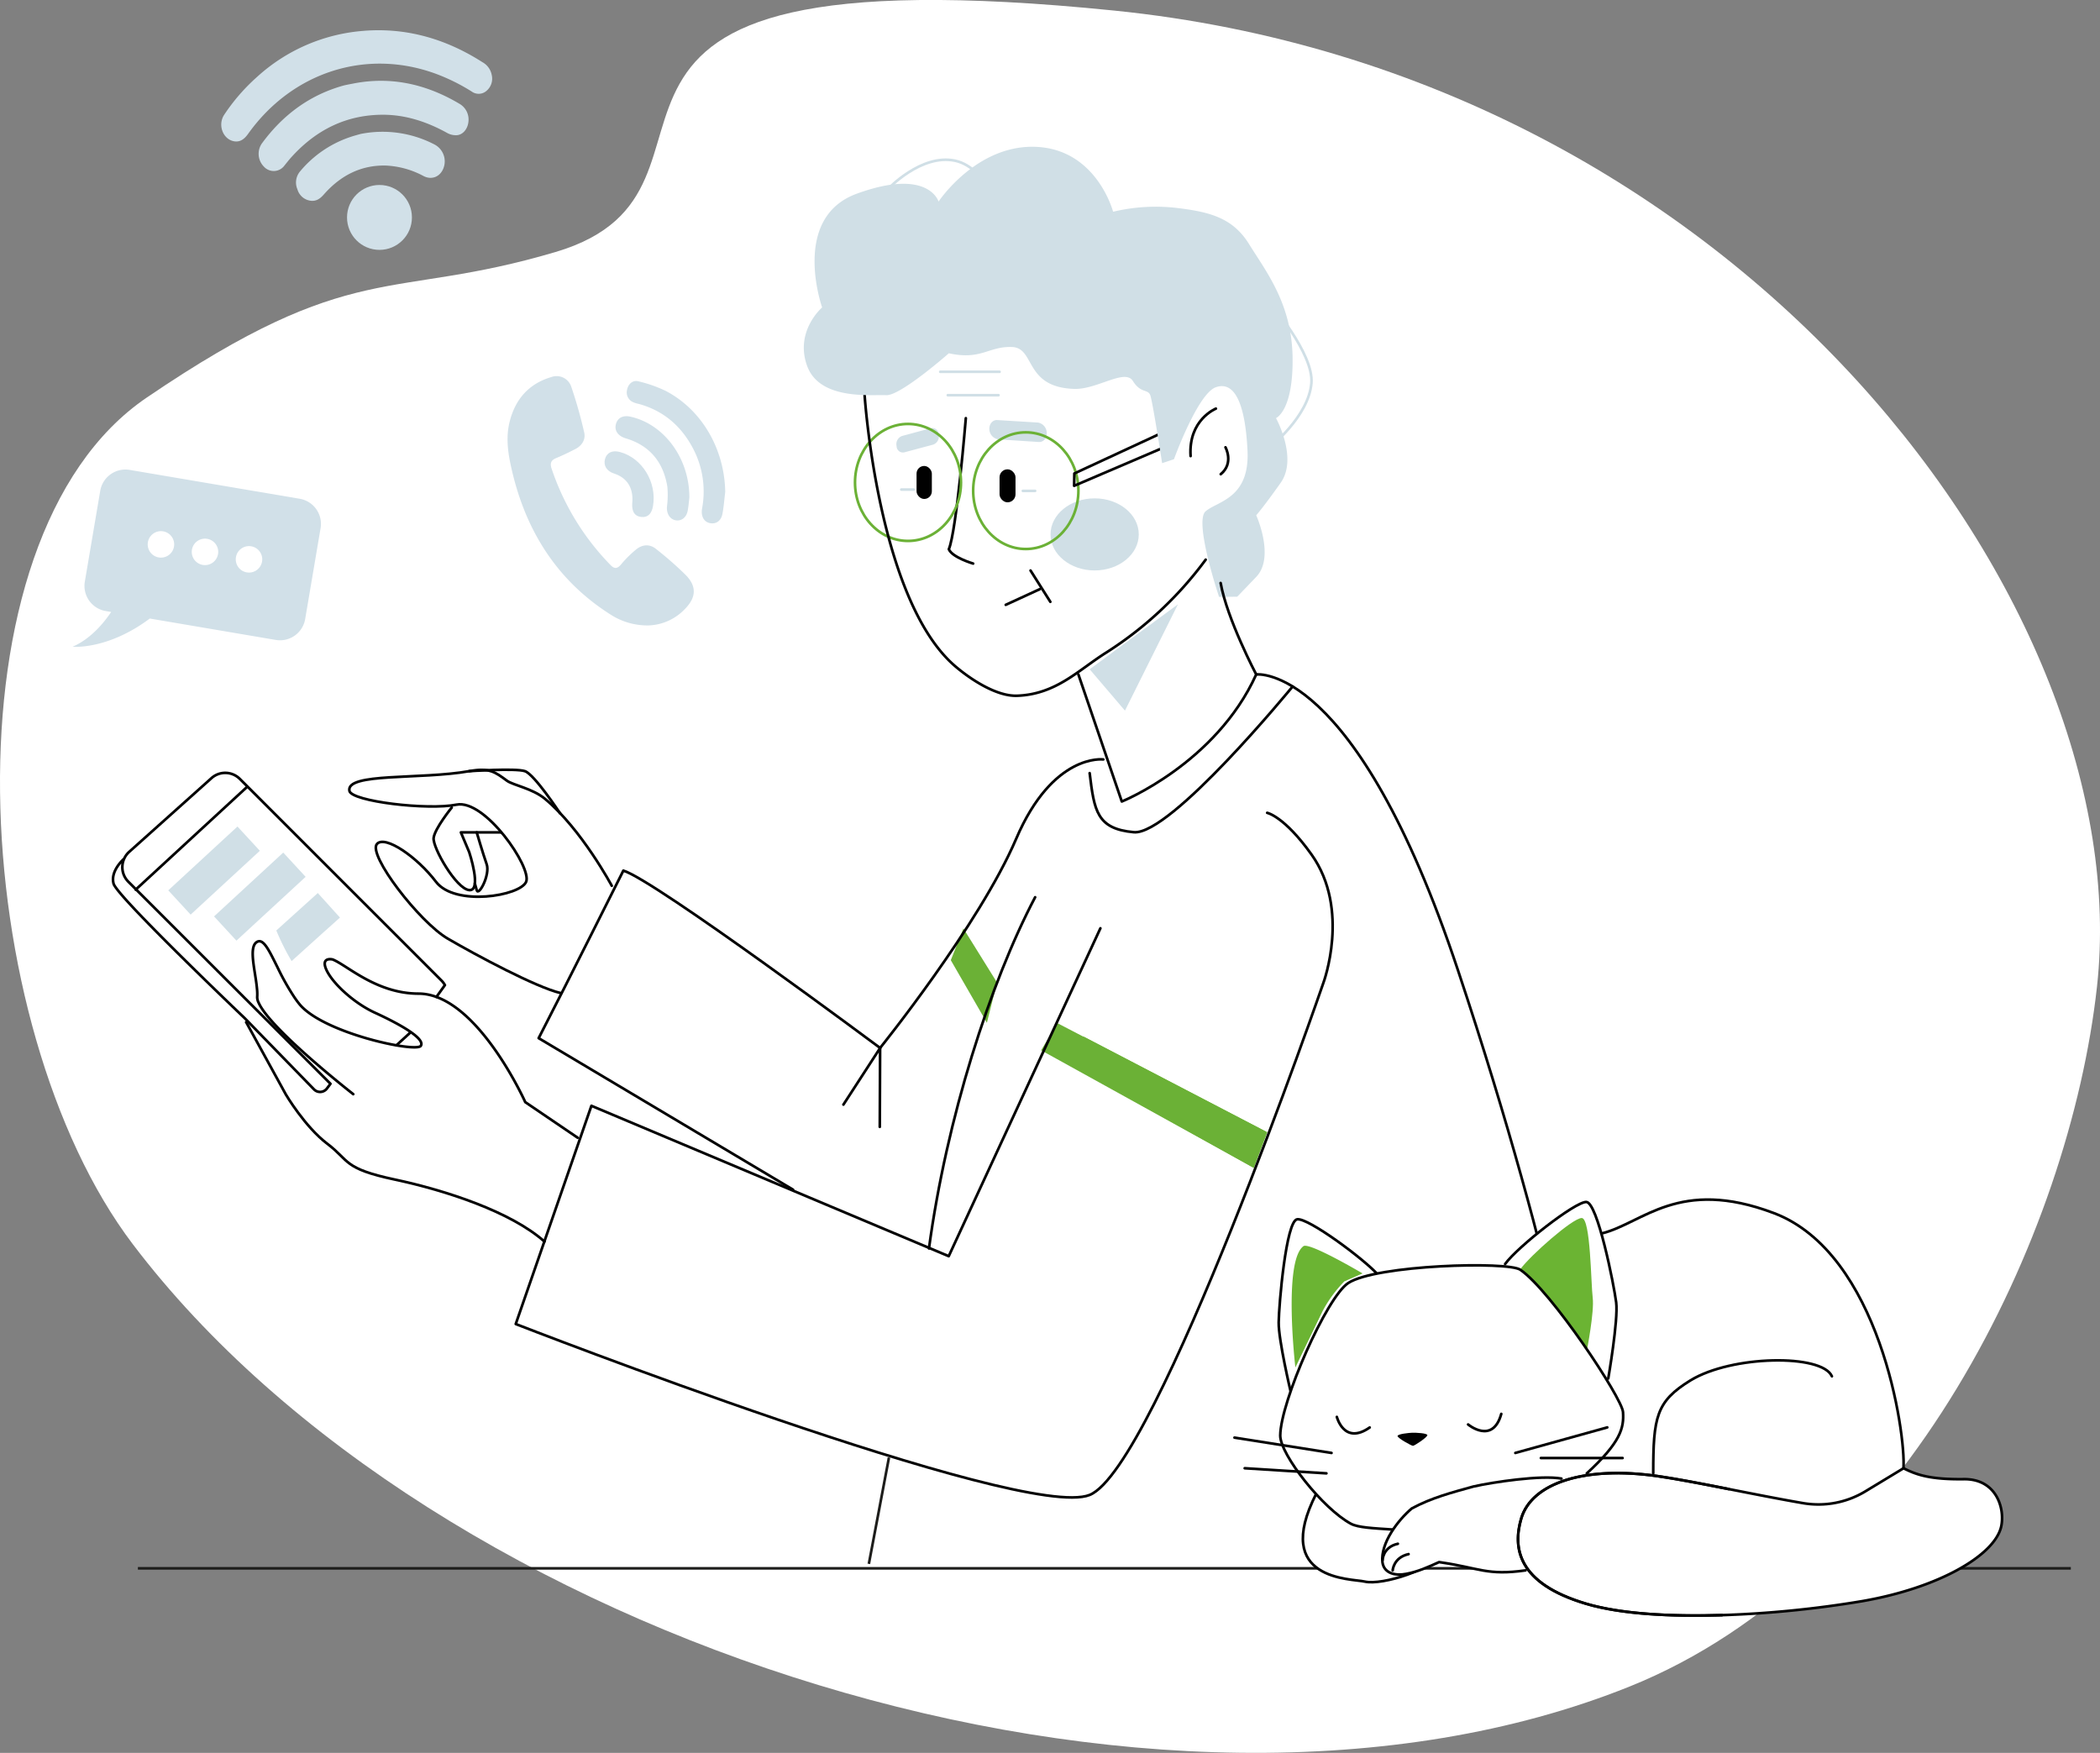 <svg xmlns="http://www.w3.org/2000/svg" viewBox="0 0 793.4 662.28"><rect x="0" y="0" width="793.4" height="662.28" fill="#808080" stroke="none"/><defs><style>.cls-1,.cls-11{fill:#fff;}.cls-2{fill:#d0dfe6;}.cls-3{fill:#6bb136;}.cls-4{fill:#010101;}.cls-10,.cls-5,.cls-6,.cls-7,.cls-8{fill:none;}.cls-11,.cls-5{stroke:#010101;stroke-linejoin:round;}.cls-11,.cls-5,.cls-8{stroke-linecap:round;}.cls-6{stroke:#6bb136;}.cls-10,.cls-6,.cls-7,.cls-8{stroke-miterlimit:10;}.cls-7,.cls-8{stroke:#d0dfe6;}.cls-9{fill:#d1e0e8;}.cls-10{stroke:#1d1d1b;}.cls-12{fill:#6bb433;}</style></defs><g id="Calque_2" data-name="Calque 2"><g id="Calque_2-2" data-name="Calque 2"><path class="cls-1" d="M50.15,470.06C164,620.21,438.53,708.4,615.66,637.22c104.76-42.1,166.27-170.5,176.61-264.51C808,230,658.63,28.1,421,4S291.17,71.15,209.87,95.22c-63.12,18.69-75.94,1.65-154.44,55S-12.07,388,50.15,470.06Z"></path></g><g id="Calque_1-2" data-name="Calque 1"><polygon class="cls-2" points="445.04 228.32 425.02 268.5 411.68 252.86 445.04 228.32"></polygon><ellipse class="cls-2" cx="413.57" cy="201.91" rx="16.67" ry="13.62"></ellipse><polygon class="cls-3" points="363.99 350.8 376.68 371.21 372.86 386.43 359.22 362.78 363.99 350.8"></polygon><polygon class="cls-3" points="409.43 391.65 478.75 427.78 473.67 441.25 403.29 401.91 409.43 391.65"></polygon><polygon class="cls-3" points="399.49 386.57 478.75 427.78 473.67 441.25 393.34 396.83 399.49 386.57"></polygon><rect class="cls-4" x="377.64" y="177.31" width="6.03" height="12.47" rx="3.01" transform="translate(761.31 367.1) rotate(-180)"></rect><rect class="cls-4" x="346.28" y="176.04" width="5.78" height="12.47" rx="2.89" transform="translate(698.34 364.56) rotate(180)"></rect><path class="cls-2" d="M377.15,166l15.32,1c1.75.11,3.09-1.46,3-3.48h0a4,4,0,0,0-3.36-3.87l-15.32-.94c-1.74-.11-3.09,1.45-3,3.47h0A4,4,0,0,0,377.15,166Z"></path><path class="cls-2" d="M341.68,170.9,352.53,168a3.28,3.28,0,0,0,2.16-3.57l-.07-.46a2.38,2.38,0,0,0-2.92-2.19l-10.85,2.93a3.28,3.28,0,0,0-2.16,3.58l.06.45A2.39,2.39,0,0,0,341.68,170.9Z"></path><path class="cls-5" d="M364.9,158s-3.49,42.57-6.42,49.52c1.3,3.1,9.19,5.41,9.19,5.41"></path><ellipse class="cls-6" cx="387.55" cy="185.39" rx="19.88" ry="22.04"></ellipse><ellipse class="cls-6" cx="343.05" cy="182.28" rx="20.02" ry="22.1"></ellipse><polygon class="cls-5" points="405.9 178.89 439.06 163.52 439.06 169.33 405.82 183.55 405.9 178.89"></polygon><path class="cls-5" d="M326.66,149.31s5,77,34,102.21c5.79,5,15.76,11.65,23.65,11.35,14.8-.56,23.11-9.73,33.79-16.41a139.79,139.79,0,0,0,37.42-35"></path><path class="cls-2" d="M358.48,133.48s-18.29,16.13-23.67,15.83-25.09,2.1-29.87-11.05,5.67-22.1,5.67-22.1-12-33.88,13.15-43c27.11-9.86,30.84,3,30.84,3s14.47-21.86,37.17-20.66S420.54,80,420.54,80a69.39,69.39,0,0,1,23.6-1.49c12.55,1.49,21.51,3.58,27.78,13.74s16.13,22.4,16.43,42.72-6.27,23-6.27,23,8.36,15.11,1.79,24.42-9.26,12.29-9.26,12.29,7.17,15.83,0,23.3l-7.17,7.47-6.87.06s-9.56-28.44-5.08-32.32,16.73-4.78,15.83-23-5.07-26.28-11.94-23.89-15.84,27.2-15.84,27.2L439.06,175s-3.58-23.3-4.48-25.69-3.58-.59-6.57-5.37-13.49,3.25-22.1,3c-19.12-.59-14.64-15.53-23.6-15.83S370.8,136.17,358.48,133.48Z"></path><path class="cls-7" d="M335.44,71.47S348,58,360.83,60.72s19.42,23.89,19.42,23.89"></path><path class="cls-7" d="M479.69,114.36s16.66,19.12,15.78,30.33c-1,12.68-15.78,24.34-15.78,24.34"></path><path class="cls-5" d="M459.38,154.39s-10.46,4.18-9.56,17.93"></path><path class="cls-5" d="M463,169s3.29,6-1.79,10.16"></path><path class="cls-5" d="M407.43,254.83l16.4,48s35.55-14.34,50.78-48c0,0-11.05-21-13.44-34.56"></path><path class="cls-5" d="M391.08,339c-17,32.31-33.46,83.68-40.11,132.69"></path><path class="cls-5" d="M474.6,254.82S512,250,550.8,366.49s48.52,184.56,48.52,184.56"></path><path class="cls-5" d="M416.83,286.94s-19-2.52-32.92,30-51.4,79-51.4,79-85.08-63.39-97-67c0,0-20.64,41.28-32,63.3l96.13,57.26"></path><path class="cls-5" d="M478.75,307.11s6.43,1.27,16.76,15.76c14.8,20.76,4.49,48.44,4.49,48.44s-63.14,183.37-88.32,193.52-216.83-64.58-216.83-64.58l28.59-82.45,135,56.82,57.3-123.89"></path><path class="cls-5" d="M46.92,324.42s-5.36,4.54-4,9.47,49.56,50.83,49.56,50.83l26.15,26.87a3.22,3.22,0,0,0,4.87-.31l1.35-1.8L48.51,333.16a7.78,7.78,0,0,1,.31-11.32L79.9,294a7.79,7.79,0,0,1,10.71.3l76.18,76.17a7.92,7.92,0,0,1,1.3,1.73l-3.2,4.46"></path><path class="cls-5" d="M93,386.2l15,27.33s7.17,12.19,15.69,18.64,5.82,9.31,25.54,13.51c19.28,4.1,43.94,12.23,56.48,23.43"></path><line class="cls-5" x1="93.36" y1="297.3" x2="51.25" y2="336.14"></line><path class="cls-5" d="M488.36,259.38s-46.07,56.32-60,55.05-14.95-8-16.68-22.33"></path><line class="cls-5" x1="332.51" y1="395.98" x2="318.65" y2="417.35"></line><line class="cls-5" x1="332.51" y1="395.98" x2="332.39" y2="425.77"></line><rect class="cls-2" x="63.1" y="322.67" width="35.57" height="12.47" transform="translate(-201.59 142.01) rotate(-42.69)"></rect><rect class="cls-2" x="80.4" y="332.51" width="35.57" height="12.47" transform="translate(-203.68 156.35) rotate(-42.69)"></rect><path class="cls-2" d="M122.36,352.13l-12.19,11a91.6,91.6,0,0,1-5.78-11.57l15.68-14.15,8.37,9.27-3.16,2.84Z"></path><path class="cls-5" d="M133.46,413.4S102.2,389,97.72,378.87a4.82,4.82,0,0,1-.55-2.08,19.08,19.08,0,0,0-.09-3.33c-.61-6.78-3.33-15.8.09-17.62,2.44-1.28,4.55,3.39,7.75,9.79a93.61,93.61,0,0,0,6.36,11.26c.51.73,1,1.44,1.57,2.14,8.54,11.19,44.37,18.81,46.13,16.12s-7.59-8.06-17.44-12.57c-8.38-3.87-17.08-12.12-18.65-17.27-1.11-3.76,2.79-2.79,2.79-2.79,5.34,2.08,16.5,12.9,32.44,12.9,21.95,0,40.33,41,40.33,41l19.79,13.44"></path><line class="cls-5" x1="154.76" y1="390.38" x2="149.75" y2="394.95"></line><line class="cls-8" x1="358.09" y1="149.31" x2="377.25" y2="149.31"></line><line class="cls-8" x1="355.24" y1="140.48" x2="377.64" y2="140.48"></line><line class="cls-8" x1="386.44" y1="185.47" x2="391.08" y2="185.47"></line><line class="cls-8" x1="340.53" y1="184.97" x2="345.16" y2="184.97"></line><line class="cls-5" x1="379.98" y1="228.52" x2="392.91" y2="222.57"></line><path class="cls-5" d="M231.13,334.67s-11.35-21.27-25.24-32.86c-4.63-3.87-12-5.13-14.34-6.82-4.57-3.37-6.67-5-14.28-3.62-18.48,3.26-46.6.5-45.26,7.44.78,4,29.72,7.39,40.47,5.21s28.54,23.76,26.3,29.14-26.89,9.42-34.06,0-19.21-17.69-22.29-14.3c-3.62,4,16,29.53,26.77,35.8s33.22,18.31,42.62,20.55"></path><path class="cls-5" d="M211.58,307.28s-9.67-14.7-13.25-15.91-21.06,0-21.06,0"></path><path class="cls-5" d="M170.67,305.11s-6.4,7.89-6.84,11.48,8.51,19.26,13.44,19.71,0-14.34,0-14.34l-3.14-7.46h15.19"></path><path class="cls-5" d="M180.11,314.5s2.34,8,3.75,12-3.05,12.32-3.75,9.83l-.7-2.48"></path><line class="cls-5" x1="389.35" y1="215.56" x2="396.83" y2="227.39"></line><path class="cls-9" d="M245.05,236.3a25.62,25.62,0,0,1-14.34-4.08c-20.59-13.05-32.72-32.45-37.86-57-1.06-5.07-1.61-10.27-.42-15.38,2.09-9,7.43-14.91,15.91-17.39a5.82,5.82,0,0,1,7.49,3.67,170.28,170.28,0,0,1,4.89,17.28c.63,2.71-.92,5-3.27,6.22s-4.89,2.45-7.4,3.49c-1.9.79-2.31,2-1.66,3.93a95.5,95.5,0,0,0,22.34,36.51c1.49,1.53,2.58,1.28,3.93-.31a42.62,42.62,0,0,1,5.72-5.68c2.36-1.88,5.12-2.1,7.55-.09a130.2,130.2,0,0,1,11.24,9.88c4.11,4.27,3.83,8.38-.29,12.63A19.82,19.82,0,0,1,245.05,236.3Z"></path><path class="cls-9" d="M274,185.88c-.34,2.75-.54,5.53-1.05,8.24s-2.49,4.09-4.94,3.48c-2.13-.53-3.24-2.65-2.76-5.45a34.93,34.93,0,0,0-3.36-22.6c-4.54-8.72-11.37-14.42-20.53-16.93a10.5,10.5,0,0,1-2.15-.66,4,4,0,0,1-2.3-4.66c.41-2.21,2.14-3.78,4.27-3.23a50,50,0,0,1,10.4,3.66C265.23,154.88,273.74,169.73,274,185.88Z"></path><path class="cls-9" d="M260.45,188c-.12,1-.26,3-.64,5-.5,2.55-2.38,3.95-4.52,3.58s-3.49-2.41-3.31-5.13a34.23,34.23,0,0,0,.15-7.56c-1.54-9.53-6.87-15.62-15.67-18.26-2.87-.86-4.33-2.78-3.81-5.17.57-2.57,2.7-3.71,5.67-3C250.94,160.33,260.48,173.13,260.45,188Z"></path><path class="cls-9" d="M238.92,189.45c.3-5.28-2.13-9-6.94-10.54-2.77-.91-4.06-3-3.41-5.46s2.8-3.44,5.65-2.67c8.4,2.27,14,11.39,12.5,20.38-.5,3-2,4.43-4.47,4.16s-3.58-2-3.39-5.16C238.87,189.92,238.9,189.69,238.92,189.45Z"></path><line class="cls-9" x1="215.14" y1="166.83" x2="216.08" y2="169.63"></line><line class="cls-9" x1="207.6" y1="144.31" x2="214.11" y2="163.75"></line><line class="cls-9" x1="244.32" y1="213.48" x2="260.14" y2="228.1"></line><line class="cls-9" x1="240.01" y1="209.5" x2="242.61" y2="211.9"></line><path class="cls-9" d="M185.78,28.33a6,6,0,0,1-1.89,5.92,4.48,4.48,0,0,1-5.68.33A73.44,73.44,0,0,0,165,28c-26.37-9.85-54.52-.93-71.31,22.64-1.51,2.11-3.28,3.32-5.78,2.62-3.91-1.1-5.6-6.28-3.22-9.88A73.27,73.27,0,0,1,97.11,29.07a67.31,67.31,0,0,1,39.37-17.34c16-1.5,31.3,2.5,45.76,11.75A7,7,0,0,1,185.78,28.33Z"></path><path class="cls-9" d="M133.48,31.56c13.86-2.72,27.21,0,40.05,7.62a6.87,6.87,0,0,1,3.44,6.9c-.3,2.61-2,4.78-4.3,5a6.7,6.7,0,0,1-3.64-.8c-7.77-4.32-15.84-6.92-24.32-6.93-13.62,0-25.1,5.5-34.59,16-.92,1-1.79,2.14-2.67,3.22a5,5,0,0,1-7.76.37,6.87,6.87,0,0,1-.7-8.81c7.18-9.78,16.12-16.73,26.92-20.58,1.32-.47,2.66-.9,4-1.26C131.09,32,132.29,31.8,133.48,31.56Z"></path><path class="cls-9" d="M136.21,50.62a42.45,42.45,0,0,1,28,4,7.19,7.19,0,0,1,3.41,8.72c-1.17,3.37-4.41,4.79-7.53,3.21a33.24,33.24,0,0,0-14.37-4c-9.35-.2-17.08,3.75-23.44,11-1.32,1.51-2.79,2.52-4.77,2.31a6,6,0,0,1-5.15-4.35,6.48,6.48,0,0,1,1-6.74A42,42,0,0,1,131.67,52C133.46,51.35,135.3,50.89,136.21,50.62Z"></path><circle class="cls-9" cx="143.37" cy="82.15" r="12.26"></circle><path class="cls-9" d="M113.2,188.44,49,177.54a9.66,9.66,0,0,0-11.13,7.9l-5.82,34.32A9.64,9.64,0,0,0,40,230.88l2,.34c-2.74,4.09-7.72,10.17-14.57,13.13,0,0,13.17,1.31,29.16-10.65l47.58,8.08a9.65,9.65,0,0,0,11.13-7.9l5.82-34.32A9.63,9.63,0,0,0,113.2,188.44ZM60,210.62a5,5,0,1,1,5.73-4.06A5,5,0,0,1,60,210.62Zm16.64,2.83a5,5,0,1,1,5.73-4.06A5,5,0,0,1,76.67,213.45Zm16.64,2.82A5,5,0,1,1,99,212.21,5,5,0,0,1,93.31,216.27Z"></path><line class="cls-10" x1="52.1" y1="592.56" x2="782.38" y2="592.56"></line><path class="cls-11" d="M497.27,564.39c-16.79,33,13.41,32,18.32,33.17,6.76,1.56,26.51-4.83,29.38-11.19"></path><path class="cls-11" d="M568.65,477.57c4.59-6.4,26.39-23.5,30.65-23.43s10.47,31.32,11.31,37.93-3,28.77-3,28.77"></path><path class="cls-12" d="M574.44,479.5c3.63-5.06,19.78-19.35,23.16-19.3s3.47,24.9,4.14,30.13-2.22,20-2.22,20"></path><path class="cls-11" d="M520.42,481.43c-5.27-5.85-26.09-21.3-30.32-20.75s-6.91,32.29-7,38.95,4.53,26.17,4.53,26.17"></path><path class="cls-11" d="M526.21,577.9c-7.52-.5-13.09-.74-15.79-2.17-10.58-5.63-26.77-26.15-26.73-33.34.07-12.73,17.51-52.31,25.71-57.64,10.54-6.86,60.35-8.25,65-5,11.65,8,38.42,48.43,38.79,53.77.41,6-.87,11.39-13.69,23.17"></path><path class="cls-4" d="M539.27,542.27c-.07.82-4.88,4-5.44,4s-5.66-2.84-5.82-3.66,4.41-1.25,5.58-1.29S539.35,541.46,539.27,542.27Z"></path><path class="cls-12" d="M489.4,516.66l10.29-21.28a48.28,48.28,0,0,1,8.22-11.24l6.89-3s-20.17-11.94-22.36-10.3C484.73,476.6,489.4,516.66,489.4,516.66Z"></path><path class="cls-11" d="M719.15,554.74c.9-13.12-8.89-81.27-49-96.41-35.92-13.56-49.42,3.8-64.86,7.66"></path><path class="cls-11" d="M576.37,593.33c-14.45,2.06-17.49-.9-31.82-3-.31-.06-.59-.06-.83-.13,0,0,0,0,0,0l-.14.06c-4,1.81-8,3.62-12.39,4.4-3.56.73-8.29.05-8.89-4.41-.78-7.18,5.84-15.87,11.06-20.3,7.3-4,15.36-6.1,23.3-8.3,7.46-1.69,25.6-4.39,33.26-3"></path><path class="cls-5" d="M532.17,587.19c-5.72,1.26-6,6.14-6,6.14"></path><path class="cls-5" d="M528.13,583.28c-5.72,1.26-5.78,6.19-5.78,6.19"></path><path class="cls-5" d="M692.11,520c-3.74-8.5-37.82-8-53.42,1.54-13,8-14.08,13.89-14.08,35.11"></path><path class="cls-11" d="M756,577.05c-2.71,10.7-23.47,22.84-52.22,27.87a399.27,399.27,0,0,1-53.15,5.32c-19.25.6-38.19-.4-51.29-4.28-26.18-7.75-27.77-21.29-24.61-32.15,4-13.72,24.39-20,51.6-16.08,7.36,1.07,16.89,2.91,26.88,4.89,9.48,1.86,19.37,3.83,28.14,5.33a34.24,34.24,0,0,0,23.41-4.48l14.42-8.73c5,2.57,10.36,4.29,22.77,4.13C754.61,558.72,757.62,570.5,756,577.05Z"></path><path class="cls-5" d="M650.6,610.24c-19.25.6-38.19-.4-51.29-4.28-26.18-7.75-27.77-21.29-24.61-32.15,4-13.72,24.39-20,51.6-16.08,7.36,1.07,16.89,2.91,26.88,4.89"></path><path class="cls-5" d="M505.07,535.34s2.73,10.78,12.41,4"></path><path class="cls-5" d="M554.66,538.2s9.28,7.74,12.54-4"></path><line class="cls-5" x1="503.06" y1="548.96" x2="466.4" y2="543.17"></line><line class="cls-5" x1="501.13" y1="556.67" x2="470.26" y2="554.74"></line><line class="cls-5" x1="572.51" y1="548.96" x2="607.24" y2="539.31"></line><line class="cls-5" x1="582.16" y1="550.88" x2="613.03" y2="550.88"></line><line class="cls-10" x1="335.86" y1="550.69" x2="328.26" y2="590.87"></line></g></g></svg>